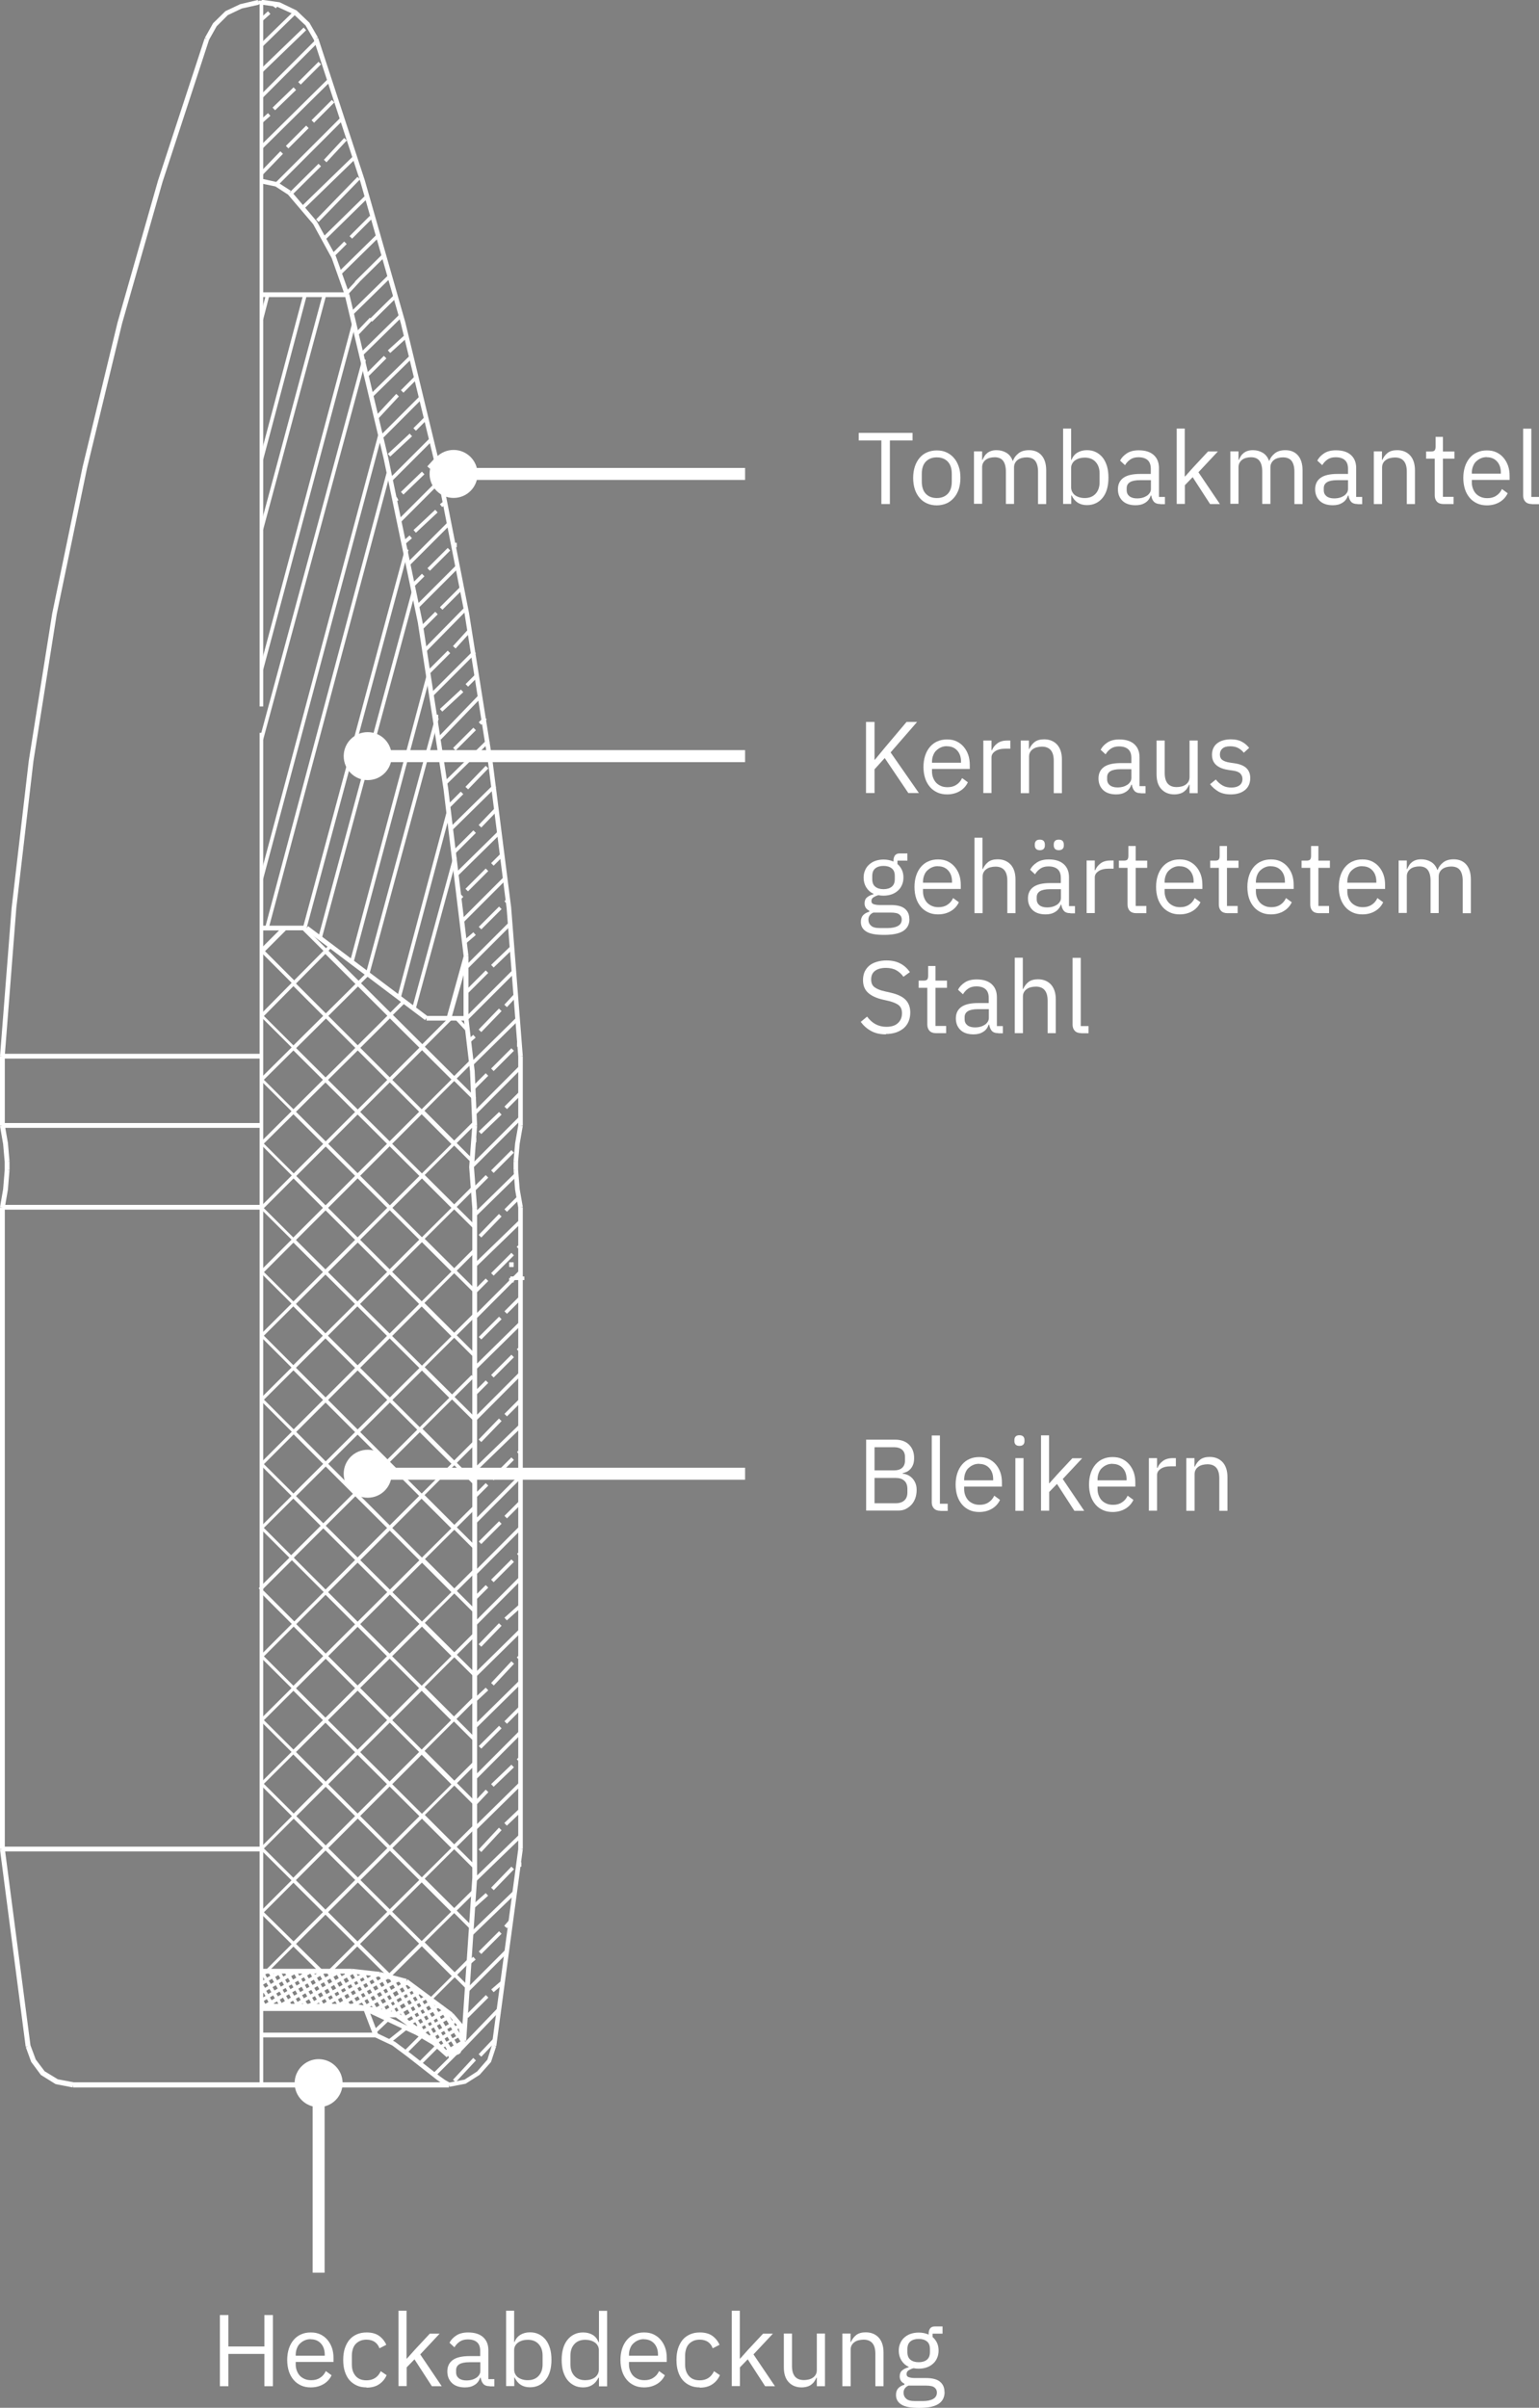 <?xml version="1.0" encoding="UTF-8"?>
<svg xmlns="http://www.w3.org/2000/svg" id="Ebene_2" data-name="Ebene 2" viewBox="0 0 128.29 200.68">
  <rect x="0" y="0" width="128.29" height="200.68" fill="#808080" stroke="none"/>
  <defs>
    <style>
      .cls-1 {
        fill: #fff;
      }

      .cls-1, .cls-2 {
        stroke-width: 0px;
      }

      .cls-2 {
        fill: #1d1d1b;
      }
    </style>
  </defs>
  <g id="Ebene_1-2" data-name="Ebene 1">
    <g>
      <path class="cls-1" d="M21.94,173.61h-.3V61.08h.3v112.52ZM21.94,58.88h-.3V.08h.3v58.8Z"></path>
      <rect class="cls-2" x="42.6" y="105.37" width=".07" height=".07"></rect>
      <rect class="cls-1" x="42.45" y="105.22" width=".36" height=".37"></rect>
      <rect class="cls-2" x="42.6" y="105.37" width=".07" height=".07"></rect>
      <rect class="cls-1" x="42.45" y="105.22" width=".36" height=".37"></rect>
      <rect class="cls-2" x="42.6" y="106.67" width=".07" height=".07"></rect>
      <rect class="cls-1" x="42.45" y="106.52" width=".36" height=".37"></rect>
      <rect class="cls-2" x="42.6" y="106.67" width=".07" height=".07"></rect>
      <rect class="cls-1" x="42.45" y="106.52" width=".36" height=".37"></rect>
      <path class="cls-1" d="M37.98,173.55l-.22-.21,1.69-1.82.22.21-1.69,1.82ZM36.29,173.04l-.21-.21,1.41-1.4-.08.03-.11-.28.79-.3.43-.86.27.13-.02.04,2.69-2.8.22.21-3.18,3.31-.06-.06-.11.22-.08.07-.08.03h0s-1.88,1.88-1.88,1.88ZM35.12,172.07l-.21-.21,1.36-1.36.21.21-1.36,1.36ZM40.12,171.42l-.22-.21,1.23-1.3.22.21-1.23,1.3ZM33.89,171.16l-.21-.21,1.43-1.43.21.21-1.43,1.43ZM32.52,170.26l-.19-.23,1.18-.94-.07-.1.26-.19.18.24-.03.03.07.09-1.39,1.12ZM31.3,169.48l-.21-.22,1.1-1.04.21.22-1.1,1.04ZM39.02,168.18l-.21-.21,1.69-1.69.21.21-1.69,1.69ZM30.68,167.88l-.13-.27.26-.13.13.27-.26.13ZM41.15,166.04l-.2-.23.91-.78.2.23-.91.78ZM39.02,166.04l-.21-.21,3.31-3.31.21.21-3.31,3.31ZM39.2,163.71l-.2-.23.45-.39.2.23-.45.39ZM40.12,162.86l-.21-.21,1.69-1.69.21.21-1.69,1.69ZM39.27,161.43l-.21-.22,3.76-3.63.21.21-3.76,3.63ZM42.26,160.71l-.23-.2.39-.45.23.2-.39.45ZM39.46,159.1l-.2-.22,1.23-1.1.2.22-1.23,1.1ZM41.16,157.54l-.22-.21,1.69-1.75.22.21-1.69,1.75ZM43.71,106.69h-1.17v-.3h1.17v.3ZM22.05.35h-.26V.05h.26v.3ZM21.79.35h-.26V.05h.26v.3Z"></path>
      <rect class="cls-2" x="43.25" y="155.36" width=".07" height=".07"></rect>
      <rect class="cls-1" x="43.1" y="155.21" width=".36" height=".37"></rect>
      <path class="cls-1" d="M39.66,156.83l-.21-.21,3.82-3.7.21.21-3.82,3.7ZM40.12,154.36l-.22-.21,1.69-1.82.22.21-1.69,1.82ZM39.66,152.55l-.21-.21,3.82-3.76.21.21-3.82,3.76ZM42.25,152.16l-.21-.22,1.23-1.17.21.22-1.23,1.17ZM39.67,150.47l-.22-.21,1.04-1.1.22.21-1.04,1.1ZM41.15,148.92l-.21-.22,1.69-1.62.21.22-1.69,1.62ZM39.66,148.33l-.21-.21,3.82-3.83.21.21-3.82,3.83ZM43.29,146.84l-.21-.21.19-.2.21.21-.19.2ZM40.12,145.74l-.21-.21,1.69-1.69.21.21-1.69,1.69ZM39.66,144.06l-.21-.21,3.82-3.76.21.21-3.82,3.76ZM42.26,143.67l-.21-.21,1.23-1.23.21.21-1.23,1.23ZM39.66,141.85l-.21-.22,1.04-.97.21.22-1.04.97ZM41.16,140.48l-.22-.21,1.69-1.81.22.21-1.69,1.81ZM39.66,139.78l-.21-.21,3.82-3.76.21.21-3.82,3.76ZM43.29,138.35l-.21-.21.19-.2.21.21-.19.2ZM40.12,137.25l-.22-.21,1.69-1.75.22.21-1.69,1.75ZM39.66,135.5l-.21-.21,3.82-3.83.21.21-3.82,3.83ZM42.25,135.05l-.2-.22,1.23-1.1.2.22-1.23,1.1ZM39.66,133.36l-.21-.21,1.04-1.04.21.21-1.04,1.04ZM41.15,131.87l-.21-.21,1.69-1.69.21.21-1.69,1.69ZM39.66,131.28l-.21-.21,3.82-3.83.21.21-3.82,3.83ZM43.27,129.74l-.17-.25.19-.13.17.25-.19.13ZM40.12,128.69l-.21-.21,1.69-1.69.21.21-1.69,1.69ZM39.66,127l-.21-.21,3.82-3.83.21.21-3.82,3.83ZM42.26,126.55l-.21-.21,1.23-1.23.21.21-1.23,1.23ZM39.66,124.86l-.21-.21,1.04-1.04.21.21-1.04,1.04ZM41.15,123.37l-.21-.21,1.69-1.69.21.21-1.69,1.69ZM39.66,122.66l-.21-.21,3.82-3.7.21.21-3.82,3.7ZM43.27,121.25l-.17-.25.19-.13.17.25-.19.13ZM40.12,120.19l-.22-.21,1.69-1.75.22.21-1.69,1.75ZM39.66,118.44l-.21-.21,3.82-3.83.21.21-3.82,3.83ZM42.26,118.05l-.21-.21,1.23-1.23.21.21-1.23,1.23ZM39.66,116.3l-.21-.21,1.04-1.04.21.21-1.04,1.04ZM41.15,114.81l-.21-.21,1.69-1.69.21.21-1.69,1.69ZM39.66,114.17l-.21-.21,3.82-3.76.21.21-3.82,3.76ZM43.29,112.67l-.21-.21.19-.19.21.21-.19.19ZM40.12,111.64l-.21-.21,1.69-1.69.21.21-1.69,1.69ZM39.66,109.95l-.21-.21,3.82-3.83.21.21-3.82,3.83ZM42.26,109.5l-.21-.21,1.23-1.23.21.21-1.23,1.23ZM39.66,107.81l-.21-.21,1.04-1.04.21.21-1.04,1.04ZM41.15,106.32l-.21-.21,1.69-1.69.21.21-1.69,1.69ZM39.66,105.61l-.21-.21,3.82-3.7.21.21-3.82,3.7ZM40.12,103.14l-.22-.21,1.69-1.75.22.21-1.69,1.75ZM39.66,101.39l-.21-.21,3.44-3.37.21.21-3.44,3.37ZM42.26,101l-.21-.21,1.04-1.04.21.21-1.04,1.04ZM39.47,99.38l-.21-.21,1.23-1.23.21.21-1.23,1.23ZM41.15,97.76l-.21-.21,1.69-1.69.21.21-1.69,1.69ZM39.4,97.37l-.21-.21,4.08-4.08.21.21-4.08,4.08Z"></path>
      <rect class="cls-2" x="39.49" y="94.99" width=".07" height=".07"></rect>
      <rect class="cls-1" x="39.34" y="94.84" width=".36" height=".37"></rect>
      <path class="cls-1" d="M40.12,94.52l-.21-.22,1.69-1.62.21.22-1.69,1.62ZM39.66,92.9l-.21-.21,3.82-3.83.21.21-3.82,3.83ZM42.26,92.44l-.21-.21,1.23-1.23.21.21-1.23,1.23ZM39.6,90.76l-.21-.21,1.1-1.1.21.21-1.1,1.1ZM41.15,89.27l-.21-.21,1.69-1.69.21.21-1.69,1.69Z"></path>
      <rect class="cls-2" x="43.25" y="87.02" width=".07" height=".07"></rect>
      <rect class="cls-1" x="43.1" y="86.87" width=".36" height=".37"></rect>
      <path class="cls-1" d="M39.4,88.81l-.21-.21,3.89-3.83.21.21-3.89,3.83ZM39.2,86.87l-.2-.23.45-.39.2.23-.45.39ZM40.12,86.02l-.22-.21,1.69-1.75.22.21-1.69,1.75ZM38.95,85.05l-.21-.21,4.02-4.02.21.21-4.02,4.02ZM42.26,83.94l-.22-.2.84-.91.22.2-.84.91ZM39.01,82.78l-.21-.21,1.69-1.69.21.21-1.69,1.69ZM38.95,80.77l-.21-.21,3.63-3.63.21.21-3.63,3.63ZM41.15,80.64l-.21-.22,1.62-1.56.21.22-1.62,1.56ZM38.75,78.71l-.2-.23.91-.78.2.23-.91.78ZM40.12,77.46l-.21-.21,1.69-1.69.21.21-1.69,1.69ZM38.63,76.88l-.21-.21,3.63-3.63.21.21-3.63,3.63ZM42.26,75.33l-.21-.21.13-.13.21.21-.13.13ZM38.43,74.94l-.21-.21.19-.19.21.21-.19.19ZM39.01,74.29l-.21-.21,1.69-1.69.21.21-1.69,1.69ZM38.17,72.99l-.21-.21,3.63-3.57.21.21-3.63,3.57ZM41.15,72.15l-.21-.21.84-.84.21.21-.84.84ZM37.98,71.11l-.21-.21,1.69-1.69.21.21-1.69,1.69ZM37.72,69.17l-.21-.21,3.63-3.57.21.21-3.63,3.57ZM40.12,68.97l-.22-.21,1.43-1.49.22.21-1.43,1.49ZM37.52,67.29l-.21-.21,1.1-1.1.21.21-1.1,1.1ZM39.02,65.79l-.22-.21,1.69-1.75.22.21-1.69,1.75ZM37.26,65.34l-.21-.21,3.57-3.5.21.21-3.57,3.5ZM37.01,63.52l-.22-.2.52-.58.22.2-.52.58ZM37.98,62.55l-.21-.21,1.69-1.69.21.21-1.69,1.69ZM36.75,61.64l-.22-.21,3.44-3.57.22.21-3.44,3.57ZM40.12,60.41l-.21-.21.45-.45.21.21-.45.45Z"></path>
      <rect class="cls-2" x="36.31" y="59.72" width=".07" height=".07"></rect>
      <rect class="cls-1" x="36.17" y="59.57" width=".36" height=".37"></rect>
      <path class="cls-1" d="M36.87,59.31l-.2-.22,1.75-1.62.2.22-1.75,1.62ZM36.1,58.01l-.21-.21,3.57-3.57.21.21-3.57,3.57ZM39.02,57.23l-.21-.21.91-.91.21.21-.91.91ZM35.84,56.13l-.21-.21,1.69-1.69.21.21-1.69,1.69ZM35.51,54.32l-.21-.21,3.44-3.5.21.21-3.44,3.5ZM37.98,54.05l-.22-.2,1.3-1.43.22.2-1.3,1.43ZM35.19,52.5l-.21-.21,1.3-1.3.21.21-1.3,1.3ZM36.88,50.82l-.21-.21,1.75-1.75.21.21-1.75,1.75ZM34.87,50.69l-.21-.21,3.44-3.44.21.21-3.44,3.44ZM34.54,48.87l-.21-.21.84-.84.21.21-.84.84ZM35.84,47.57l-.21-.21,1.69-1.69.21.21-1.69,1.69Z"></path>
      <rect class="cls-2" x="37.87" y="45.39" width=".07" height=".07"></rect>
      <rect class="cls-1" x="37.72" y="45.24" width=".36" height=".37"></rect>
      <path class="cls-1" d="M37.55,171.32l-.44-.75-.39.22-.1-.18-.1.06-.18-.31-.06.04-.16-.26.07-.04-.15-.25-.28.17-.15-.26.28-.16-.19-.33-.23.14.09.15-.26.15-.09-.16-.03.02-.15-.26h.03s-.12-.22-.12-.22l-.27.16-.15-.26.27-.16-.17-.29-.37.2.02.04-.26.15-.29-.52-.09.05-.15-.26.09-.06-.17-.31-.42.24-.04-.07-.03.02-.26-.44-.51.3-.04-.07-.03.02-.24-.42-.59.34-.15-.26.06-.04-.17-.28-.23.14.02.04-.26.15-.02-.04-.16.09-.15-.26.16-.09-.17-.3-.29.16.05.09-.26.15-.05-.09-.26.15-.15-.26.26-.15-.15-.25-.27.16.17.29-.26.15-.17-.29-.6.35-.15-.26.06-.04-.16-.27-.28.16.12.21-.26.15-.12-.21-.45.26-.06-.1-.08.05-.23-.4-.23.13.07.12-.26.15-.07-.12-.31.18-.11-.19-.23.13-.2-.35-.27.16.02.04-.26.15-.02-.04-.16.09-.15-.26.17-.1-.14-.25-.24.14.15.27-.26.15-.15-.27-.55.32-.15-.26h.02s-.16-.29-.16-.29l-.27.16.11.18-.26.15-.1-.18-.4.24-.08-.13-.13.07-.26-.52.13-.07-.08-.13.38-.22-.16-.27-.06.04-.15-.26.07-.04-.12-.21.26-.15.12.21.27-.16-.16-.27-.29.17-.15-.26.29-.17-.34-.59.26-.15.04.07.14-.08-.02-.02,2.18-2.18-2.57-2.54.11-.11-.11-.11,2.56-2.56-2.56-2.54.11-.11-.11-.11,2.59-2.59-2.59-2.58.11-.11-.11-.11,2.56-2.55-2.56-2.55.11-.11-.11-.11,2.56-2.55-2.56-2.55.11-.11-.11-.11,2.58-2.58-2.58-2.58.21-.21,2.58,2.58,2.45-2.45-2.65-2.65-2.56,2.55-.21-.21,2.56-2.55-2.38-2.38.11-.11-.11-.11,2.56-2.55-2.56-2.55.11-.11-.11-.11,2.58-2.58-2.58-2.58.11-.11-.11-.11,2.56-2.55-2.56-2.56.11-.11-.11-.11,2.56-2.55-2.56-2.55.11-.11-.11-.11,2.56-2.56-2.56-2.55.11-.11-.11-.11,2.58-2.58-2.58-2.58.11-.11-.11-.11,2.56-2.55-2.56-2.55.11-.11-.11-.11,2.57-2.55-2.57-2.56.11-.11-.11-.11,2.57-2.6-2.57-2.57.21-.21,2.57,2.57,2.44-2.46-1.85-1.84.16-.16,8.49-31.5.29.08-8.49,31.51-.12-.03,1.73,1.72.34-.34.21.21-.34.34,2.51,2.5.65-.65h-.03s5.77-21.28,5.77-21.28l.29.08-5.77,21.27h-.06s.08.07.08.07l-.73.72,2.45,2.44,1.11-1.11.21.21-1.11,1.1,2.45,2.44,2.33-2.33.21.21-2.33,2.33,2.45,2.44,1.36-1.36.21.21-1.36,1.36,1.62,1.61-.21.21-1.62-1.61-2.48,2.48,2.48,2.48,1.62-1.61.21.21-1.62,1.61,1.36,1.36-.21.21-1.36-1.36-2.46,2.45,2.46,2.45,1.42-1.42.21.21-1.42,1.42,1.62,1.61-.21.21-1.62-1.61-2.46,2.45,2.46,2.45,1.62-1.62.21.21-1.62,1.62,1.62,1.61-.21.21-1.62-1.61-2.48,2.48,2.48,2.48,1.62-1.61.21.21-1.62,1.61,1.62,1.62-.21.21-1.62-1.62-2.46,2.45,2.28,2.27,1.62-1.61.21.21-1.62,1.61,1.8,1.79-.21.21-1.8-1.79-2.46,2.45,2.64,2.63,1.62-1.62.21.21-1.61,1.61,1.61,1.61-.21.21-1.61-1.61-2.48,2.48,2.48,2.48,1.62-1.61.21.21-1.62,1.61,1.62,1.61-.21.21-1.62-1.62-2.45,2.44,2.45,2.45,1.62-1.61.21.21-1.62,1.61,1.62,1.62-.21.21-1.62-1.62-2.46,2.45,2.46,2.45,1.62-1.62.21.21-1.62,1.62,1.62,1.61-.21.21-1.62-1.61-2.48,2.48,2.45,2.45,1.64-1.64.21.21-1.64,1.64,1.64,1.64-.21.21-1.64-1.64-2.45,2.45,2.48,2.48,1.62-1.61.21.21-1.61,1.61,1.61,1.61-.21.21-1.62-1.62-2.46,2.45,2.45,2.45,1.62-1.61.21.21-1.62,1.61,1.62,1.61-.21.21-1.62-1.62-2.46,2.45,2.46,2.45,1.56-1.54.21.21-1.56,1.54,1.36,1.36-.21.21-1.36-1.36-2.46,2.44,2.5,2.49,1.13-1.13.21.21-1.13,1.13.93.93-.21.21-.93-.93-1.79,1.79.12.2-.16.1.17.29.36-.2.14.26-.35.19.15.26.27-.15-.14-.23.26-.16.14.23.04-.03.15.26-.04.02.12.2.28-.16.15.26-.28.16.2.32.38-.22.15.26-.38.22.12.2.36-.22.16.26-.36.22.18.29.23-.13.15.26-.22.12.27.45-.26.16-.28-.45-.31.17.45.77-.26.15-.46-.78-.25.14.44.75-.26.15ZM36.58,170.21l.14.24.23-.13-.15-.25-.22.14ZM37.06,169.91l.15.26.25-.14-.16-.27-.24.15ZM36.29,169.7l.14.25.22-.14-.14-.24-.22.13ZM37.56,169.6l.16.28.3-.17-.17-.28-.29.18ZM36.77,169.42l.14.23.24-.15-.13-.23-.25.14ZM35.94,169.11l.19.33.22-.13-.19-.33-.22.13ZM37.28,169.12l.13.22.29-.18-.13-.21-.29.17ZM36.42,168.83l.19.33.25-.14-.19-.33-.25.14ZM35.17,168.93l.12.21.24-.14-.12-.21-.23.13ZM36.94,168.54l.19.33.29-.17-.2-.32-.28.16ZM35.67,168.65l.12.21.22-.13-.12-.21-.22.13ZM34.85,168.38l.17.29.24-.13-.17-.29-.24.13ZM36.15,168.37l.12.21.25-.14-.12-.21-.25.15ZM33.95,168.25l.12.22.37-.2-.13-.23-.35.21ZM35.35,168.11l.16.28.22-.13-.16-.28-.22.12ZM36.66,168.07l.12.21.28-.16-.12-.2-.27.16ZM34.56,167.88l.14.24.24-.13-.14-.25-.23.14ZM35.84,167.84l.16.27.25-.15-.16-.27-.26.14ZM33.63,167.69l.17.3.35-.21-.17-.29-.35.2ZM35.05,167.59l.15.26.22-.12-.16-.26-.22.13ZM32.88,167.42l.15.26.19-.11-.15-.26-.2.12ZM34.24,167.35l.16.28.23-.14-.16-.27-.24.13ZM35.52,167.31l.16.27.26-.14-.17-.28-.25.15ZM32.05,167.26l.13.23.28-.17-.13-.22-.28.16ZM33.33,167.16l.15.27.34-.19-.16-.27-.33.2ZM34.74,167.07l.16.26.21-.13-.15-.26-.22.12ZM31.21,167.02l.17.28.26-.15-.17-.29-.26.15ZM32.59,166.94l.13.22.2-.12-.13-.22-.21.12ZM33.93,166.81l.16.28.24-.13-.17-.28-.23.14ZM25.48,166.8l.16.27.28-.16-.16-.28-.28.16ZM35.22,166.8l.15.25.26-.15-.14-.24-.26.15ZM30.39,166.75l.17.29.23-.14-.17-.29-.23.13ZM21.99,166.77l.12.25.27-.16-.14-.24-.25.15ZM31.73,166.71l.17.29.28-.16-.17-.29-.28.16ZM26.82,166.76l.14.24.27-.16-.14-.24-.28.16ZM23.32,166.66l.16.28.27-.16-.16-.28-.27.16ZM28.17,166.64l.16.27.27-.16-.16-.27-.27.16ZM33.06,166.67l.12.22.33-.19-.13-.22-.33.19ZM24.66,166.59l.14.26.27-.16-.15-.25-.26.15ZM34.42,166.52l.17.29.22-.12-.17-.29-.21.12ZM29.55,166.55l.15.25.29-.16-.15-.26-.28.16ZM26.02,166.5l.16.28.23-.13-.16-.28-.23.13ZM30.89,166.47l.17.29.26-.15-.17-.28-.27.15ZM35.67,166.37l.21.37.09-.05-.15-.15,1.84-1.84-2.5-2.49-2.55,2.53.08-.05.19.32.32-.18.09.16.18-.1.2.35.24-.14.15.26-.24.14.18.3.21-.12-.03-.05.26-.15.31.52.2-.12.15.26-.2.12.18.3.4-.22.07.13.13-.08ZM22.5,166.47l.14.24.27-.16-.14-.24-.27.16ZM32.27,166.4l.17.29.22-.12-.17-.3-.22.13ZM27.35,166.45l.13.23.27-.16-.13-.23-.28.16ZM23.85,166.35l.16.28.24-.14-.16-.28-.24.14ZM28.71,166.33l.15.27.28-.16-.15-.27-.28.16ZM33.65,166.33l.13.22.23-.14-.12-.21-.24.14ZM25.18,166.29l.15.26.28-.16-.15-.26-.27.16ZM26.5,166.21l.16.28.28-.16-.16-.28-.27.16ZM30.09,166.23l.15.26.23-.13-.16-.26-.23.13ZM31.42,166.17l.16.28.28-.16-.16-.27-.28.16ZM32.75,166.11l.17.3.32-.19-.17-.3-.31.18ZM23.03,166.15l.14.24.27-.16-.14-.24-.27.16ZM27.89,166.15l.13.23.27-.16-.13-.23-.28.16ZM24.36,166.05l.16.28.26-.15-.16-.28-.26.15ZM29.24,166.02l.15.27.28-.16-.15-.26-.28.16ZM34.15,166.05l.12.21.21-.12-.12-.21-.21.12ZM25.72,165.98l.15.26.23-.13-.15-.26-.23.13ZM30.58,165.95l.16.27.27-.15-.16-.27-.26.15ZM22.19,165.93l.16.27.27-.16-.16-.27-.27.16ZM27.04,165.91l.17.29.28-.16-.17-.29-.27.16ZM31.96,165.87l.16.27.23-.13-.15-.27-.24.13ZM23.56,165.84l.14.25.25-.15-.14-.25-.25.15ZM33.32,165.78l.18.3.24-.14-.18-.3-.24.14ZM28.43,165.85l.13.22.28-.16-.13-.22-.28.16ZM24.87,165.75l.16.28.27-.16-.16-.28-.27.16ZM29.79,165.71l.15.26.23-.13-.15-.26-.23.13ZM26.2,165.69l.15.26.27-.16-.15-.26-.27.16ZM31.1,165.64l.16.27.28-.16-.16-.28-.28.16ZM22.72,165.62l.16.28.27-.16-.16-.28-.27.16ZM27.57,165.6l.17.29.28-.16-.17-.29-.27.16ZM32.46,165.59l.15.26.31-.18-.15-.25-.31.17ZM24.07,165.54l.14.25.25-.15-.14-.25-.25.14ZM28.97,165.54l.13.22.28-.16-.13-.22-.28.16ZM25.41,165.44l.16.28.23-.13-.16-.28-.23.13ZM30.28,165.43l.15.26.26-.15-.15-.26-.26.15ZM26.73,165.38l.15.26.27-.16-.15-.27-.27.16ZM31.64,165.33l.17.28.24-.14-.16-.29-.25.15ZM28.11,165.29l.17.3.28-.16-.17-.3-.28.16ZM23.25,165.3l.16.28.26-.15-.16-.28-.26.15ZM33.02,165.27l.15.25.24-.14-.14-.25-.24.13ZM24.58,165.24l.14.25.27-.16-.14-.25-.27.16ZM29.51,165.23l.13.22.23-.13-.13-.21-.23.13ZM25.89,165.16l.16.28.27-.16-.16-.28-.27.16ZM30.8,165.13l.15.26.27-.16-.15-.25-.27.16ZM22.41,165.08l.16.28.27-.16-.16-.28-.27.16ZM27.27,165.07l.15.27.27-.16-.16-.27-.27.16ZM32.15,165.04l.16.29.3-.17-.17-.29-.29.17ZM28.64,164.98l.17.3.28-.16-.18-.3-.28.16ZM23.77,165l.16.28.24-.14-.16-.28-.24.14ZM25.11,164.93l.14.25.23-.13-.14-.25-.23.13ZM30,164.96l.13.21.26-.15-.12-.21-.27.15ZM26.42,164.84l.16.28.27-.16-.16-.28-.27.16ZM31.33,164.82l.15.25.26-.15-.14-.25-.26.15ZM22.94,164.77l.16.28.27-.16-.16-.28-.27.16ZM27.8,164.76l.16.27.28-.16-.16-.27-.28.16ZM24.27,164.71l.16.28.27-.16-.16-.28-.27.16ZM29.18,164.67l.18.3.23-.13-.18-.31-.23.13ZM25.6,164.65l.14.25.27-.16-.14-.25-.27.16ZM30.52,164.66l.12.21.27-.16-.12-.2.26-.15.12.2.33-.19.13.23.2-.11.16.28.22-.13-2.43-2.41-2.19,2.18h0s.05.08.05.08l.55-.32.15.26h-.02s.16.28.16.28l.28-.16-.1-.18.26-.15.1.18.4-.23.06.1.08-.05.27.47.27-.15-.02-.03.26-.15.02.04.16-.09.15.26-.16.09ZM22.11,164.56l.15.27.27-.16-.16-.28.26-.15.16.27.54-.33.15.26h-.02s.16.3.16.3l.23-.14-.12-.21.26-.15.12.21.45-.27.06.1.08-.05.25.44.23-.13-.09-.16.26-.15.09.15.35-.21.09.16.18-.1.2.35.27-.16-.02-.04.08-.04-2.13-2.1-2.17,2.17.02.04-.21.12ZM26.96,164.53l.16.28.27-.16-.15-.27.21-.12-.06-.06,2.19-2.18-2.45-2.44-2.45,2.44,2.21,2.18-.05.05.13-.08.15.26-.16.09ZM30.01,162.02l2.45,2.43,2.48-2.46-2.45-2.44-2.48,2.47ZM22,159.38l2.47,2.43,2.45-2.44-2.46-2.45-2.45,2.45ZM27.35,159.37l2.45,2.44,2.48-2.47-2.45-2.44-2.48,2.47ZM32.7,159.34l2.45,2.44,2.46-2.44-2.46-2.45-2.46,2.44ZM24.67,156.71l2.46,2.45,2.48-2.47-2.47-2.46-2.48,2.48ZM30.04,156.69l2.45,2.44,2.46-2.44-2.45-2.44-2.46,2.45ZM22,154.06l2.45,2.44,2.48-2.48-2.45-2.44-2.48,2.48ZM27.36,154.02l2.47,2.46,2.46-2.45-2.47-2.46-2.45,2.45ZM32.71,154.03l2.45,2.44,2.46-2.45-2.45-2.44-2.46,2.45ZM30.03,151.36l2.47,2.46,2.46-2.45-2.48-2.47-2.45,2.45ZM24.7,151.37l2.45,2.44,2.45-2.45-2.45-2.44-2.45,2.45ZM32.69,148.7l2.48,2.47,2.46-2.45-2.48-2.47-2.46,2.46ZM22,148.68l2.48,2.47,2.45-2.45-2.48-2.47-2.46,2.45ZM27.36,148.71l2.45,2.44,2.45-2.45-2.45-2.44-2.45,2.45ZM24.67,146.02l2.48,2.47,2.45-2.45-2.47-2.46-2.46,2.45ZM30.03,146.04l2.45,2.44,2.46-2.46-2.45-2.45-2.46,2.46ZM27.34,143.37l2.47,2.46,2.46-2.46-2.46-2.46-2.47,2.46ZM22,143.37l2.46,2.45,2.46-2.45-2.46-2.45-2.46,2.45ZM32.7,143.37l2.45,2.45,2.45-2.45-2.45-2.45-2.45,2.45ZM24.67,140.71l2.46,2.45,2.47-2.46-2.45-2.45-2.48,2.47ZM30.03,140.69l2.46,2.46,2.45-2.45-2.46-2.46-2.45,2.44ZM22,138.05l2.46,2.45,2.48-2.47-2.46-2.46-2.48,2.48ZM32.69,138.04l2.46,2.46,2.48-2.48-2.46-2.45-2.48,2.47ZM27.36,138.03l2.45,2.45,2.45-2.44-2.45-2.45-2.45,2.44ZM30.03,135.37l2.45,2.45,2.48-2.47-2.46-2.45-2.47,2.46ZM24.69,135.36l2.46,2.46,2.45-2.44-2.46-2.46-2.45,2.45ZM27.35,132.7l2.46,2.46,2.47-2.46-2.47-2.46-2.46,2.46ZM32.71,132.7l2.46,2.45,2.46-2.45-2.45-2.45-2.46,2.45ZM30.03,130.03l2.47,2.46,2.46-2.45-2.47-2.47-2.46,2.46ZM24.49,129.83l2.65,2.65,2.46-2.46-2.65-2.64-2.46,2.45ZM32.7,127.35l2.47,2.47,2.45-2.44-2.48-2.47-2.45,2.45ZM27.16,127.17l2.65,2.64,2.46-2.46-2.65-2.64-2.47,2.46ZM22,127.35l2.27,2.27,2.46-2.45-2.28-2.27-2.46,2.45ZM29.85,124.49l2.64,2.64,2.45-2.45-2.64-2.64-2.45,2.44ZM24.67,124.69l2.28,2.27,2.47-2.46-2.27-2.27-2.48,2.47ZM32.51,121.84l2.64,2.64,2.48-2.48-2.64-2.63-2.48,2.47ZM22,122.03l2.46,2.45,2.48-2.47-2.46-2.46-2.48,2.48ZM27.36,122.01l2.27,2.27,2.45-2.44-2.27-2.27-2.45,2.44ZM24.69,119.34l2.46,2.46,2.45-2.44-2.46-2.46-2.45,2.45ZM30.03,119.36l2.27,2.27,2.48-2.47-2.28-2.27-2.47,2.46ZM27.35,116.68l2.46,2.46,2.47-2.46-2.47-2.46-2.46,2.46ZM22,116.65l2.48,2.48,2.45-2.45-2.47-2.47-2.45,2.44ZM32.71,116.68l2.28,2.27,2.46-2.45-2.28-2.27-2.46,2.45ZM30.03,114.01l2.47,2.46,2.46-2.45-2.48-2.47-2.45,2.45ZM24.67,114l2.47,2.47,2.46-2.46-2.47-2.46-2.46,2.45ZM32.69,111.35l2.48,2.47,2.46-2.45-2.48-2.48-2.46,2.46ZM27.34,111.33l2.47,2.46,2.45-2.45-2.47-2.46-2.46,2.45ZM22,111.33l2.45,2.45,2.46-2.45-2.46-2.45-2.46,2.45ZM30.01,108.68l2.47,2.46,2.46-2.46-2.46-2.46-2.47,2.46ZM24.67,108.68l2.46,2.45,2.46-2.45-2.46-2.45-2.46,2.45ZM22,106.02l2.46,2.45,2.46-2.45-2.46-2.45-2.45,2.45ZM27.34,106.02l2.46,2.45,2.47-2.46-2.45-2.45-2.47,2.46ZM32.69,106l2.46,2.46,2.48-2.48-2.46-2.45-2.48,2.47ZM24.67,103.35l2.46,2.45,2.47-2.46-2.46-2.46-2.47,2.47ZM30.03,103.34l2.45,2.45,2.47-2.47-2.46-2.45-2.47,2.46ZM22,100.7l2.45,2.44,2.47-2.47-2.45-2.45-2.48,2.48ZM27.35,100.67l2.46,2.46,2.47-2.46-2.47-2.46-2.46,2.46ZM32.71,100.67l2.46,2.45,2.46-2.45-2.46-2.45-2.46,2.45ZM30.03,98l2.47,2.46,2.46-2.45-2.48-2.47-2.45,2.45ZM24.69,98.01l2.45,2.45,2.46-2.46-2.45-2.44-2.46,2.46ZM32.69,95.33l2.48,2.47,2.46-2.45-2.48-2.48-2.46,2.46ZM22,95.32l2.48,2.48,2.46-2.46-2.48-2.47-2.46,2.44ZM27.36,95.34l2.45,2.44,2.45-2.45-2.45-2.44-2.45,2.45ZM24.67,92.66l2.48,2.47,2.45-2.45-2.47-2.46-2.46,2.45ZM30.03,92.68l2.45,2.44,2.46-2.46-2.45-2.45-2.46,2.46ZM27.35,90.01l2.47,2.46,2.46-2.46-2.46-2.46-2.48,2.46ZM22,90l2.46,2.45,2.46-2.45-2.46-2.45-2.46,2.44ZM32.7,90l2.45,2.45,2.48-2.48-2.45-2.44-2.47,2.47ZM24.68,87.35l2.46,2.45,2.48-2.46-2.45-2.45-2.48,2.46ZM30.03,87.33l2.46,2.46,2.47-2.47-2.46-2.44-2.47,2.46ZM22,84.68l2.46,2.45,2.48-2.46-2.48-2.48-2.46,2.49ZM27.37,84.67l2.45,2.45,2.47-2.46-2.45-2.44-2.47,2.45ZM24.68,81.98l2.48,2.48,2.47-2.45-2.51-2.5-2.44,2.46ZM38.8,85.89l-.84-.91.22-.2.84.91-.22.2ZM34.64,84.14l-.29-.08,3.44-12.64.29.08-3.44,12.64ZM33.41,83.17l-.29-.08,4.15-15.56.29.08-4.15,15.56ZM29.46,80.25l-.29-.08,6.42-23.99.29.08-6.42,23.99ZM26.8,78.3l-.29-.08,7.85-29.05.29.08-7.85,29.05ZM22.39,77.4l-.29-.08,10.18-38.12.29.08-10.18,38.12ZM21.94,73.25l-.29-.08,9.92-37.09.28.08,3.13-3.13.21.21-3.24,3.24-.14-.14-9.87,36.9ZM21.94,61.64l-.29-.08,8.56-31.64.29.08-8.56,31.64ZM21.94,55.81l-.29-.08,7.72-28.85.29.08-7.72,28.85ZM34.15,47.12l-.21-.21,3.44-3.44.21.21-3.44,3.44ZM33.82,45.31l-.2-.23.52-.45.2.23-.52.45ZM34.67,44.4l-.2-.22,1.81-1.69.2.22-1.81,1.69ZM21.94,44.13l-.29-.08,5.25-19.52.29.08-5.25,19.52ZM33.44,43.49l-.21-.21,3.37-3.37.21.21-3.37,3.37ZM36.86,42.26l-.19-.23.39-.32.19.23-.39.32ZM33.08,41.76l-.13-.27.13-.06.13.27-.13.06ZM33.63,41.22l-.21-.22,1.75-1.69.21.22-1.75,1.69ZM32.72,40.05l-.21-.21,3.37-3.37.21.21-3.37,3.37ZM35.84,39.07l-.22-.2.65-.71.22.2-.65.71ZM21.94,38.3l-.29-.08,3.63-13.68.29.08-3.63,13.68ZM32.53,38.05l-.2-.22,1.82-1.69.2.22-1.82,1.69ZM34.67,35.9l-.21-.21.97-.97.21.21-.97.97ZM31.56,34.86l-.22-.21,1.69-1.82.22.21-1.69,1.82ZM31.1,33.05l-.21-.21,3.31-3.24.21.21-3.31,3.24ZM33.63,32.73l-.21-.21,1.23-1.23.21.21-1.23,1.23ZM30.72,31.36l-.21-.21,1.49-1.49.21.21-1.49,1.49ZM30.26,29.61l-.21-.21,3.24-3.18.21.21-3.24,3.18ZM32.53,29.42l-.2-.22,1.43-1.3.2.22-1.43,1.3ZM29.88,27.92l-.22-.21,1.17-1.23.05.05,2.03-2,.21.21-2.1,2.07-.05-.05-1.09,1.15ZM21.94,26.62l-.29-.07.52-2.01.29.07-.52,2.01ZM29.42,26.24l-.21-.21,3.24-3.18.21.21-3.24,3.18ZM29.03,24.55l-.22-.21.79-.85-.02-.02,2.34-2.32.21.21-2.15,2.12h.01s-.97,1.05-.97,1.05ZM28.44,22.87l-.21-.21,3.24-3.18.21.21-3.24,3.18ZM27.86,21.38l-.21-.21,1.04-1.04.21.21-1.04,1.04ZM27.15,19.95l-.21-.21,3.57-3.5.21.21-3.57,3.5ZM29.35,19.89l-.21-.21,1.69-1.69.21.21-1.69,1.69ZM26.56,18.5l-.21-.21,3.45-3.55.21.21-3.45,3.55ZM25.33,17.42l-.21-.21,4.41-4.28.21.21-4.41,4.28ZM24.43,16.17l-.21-.21,2.33-2.31.21.21-2.33,2.31ZM23.13,15.48l-.21-.21,5.51-5.51.21.21-5.51,5.51ZM21.9,14.57l-.22-.21,1.69-1.75.22.21-1.69,1.75ZM27.22,13.53l-.22-.21,1.69-1.82.22.2-1.69,1.82ZM21.9,12.37l-.21-.21,5.71-5.64.21.21-5.71,5.64ZM24.04,12.37l-.21-.21,1.69-1.69.21.21-1.69,1.69ZM21.89,10.23l-.2-.22.65-.58.2.22-.65.58ZM26.18,10.23l-.21-.21,1.69-1.69.21.21-1.69,1.69ZM22.93,9.19l-.21-.22,1.75-1.69.21.22-1.75,1.69ZM21.9,8.15l-.21-.21,4.6-4.6.21.21-4.6,4.6ZM25.07,7.05l-.21-.21,1.69-1.69.21.21-1.69,1.69ZM21.9,6.01l-.21-.22,3.62-3.49.21.22-3.62,3.49ZM21.9,3.87l-.21-.21,2.79-2.72.21.21-2.79,2.72ZM21.89,1.74l-.2-.22.65-.58.2.22-.65.58Z"></path>
      <path class="cls-1" d="M37.42,173.98H6.1v-.2l-.04.2-1.43-.28-1.22-.76-.81-1.09-.45-1.23.19-.07-.2.03L0,154.16l.2-.03h-.2v-53.49h.2l-.2-.03.26-1.49.13-1.59v-.7l-.13-1.48L0,93.86l.2-.03h-.2v-5.77h.2l-.2-.02.97-12.38,1.43-12.26,1.95-12.26,2.53-12.2,2.92-12.07,3.37-11.81,3.89-11.87.19.06-.17-.1.68-1.21,1.03-1.01,1.23-.58L21.49,0l.09.39-1.43.32-1.16.55-.93.93-.63,1.12-3.88,11.85-3.37,11.79-2.92,12.05-2.53,12.18-1.94,12.24-1.43,12.25-.95,12.16h21.37v.4H.4v5.37h21.39v.4H.44l.22,1.26.13,1.51-.2.02h.2v.71h-.2l.2.02-.13,1.62-.22,1.28h21.35v.4H.4v53.09h21.39v.4H.43l2.11,16.16.44,1.18.74.98,1.1.67,1.31.25h30.58l-.31-.22.12-.16-.12.16-2.4-1.88-1.3-.97-1.42-.67h-9.49v-.4h9.24l-.69-1.8h-8.55v-.6h7.85v.2s.04-.19.04-.19l3.44.71-.04.2.12-.16,3.05,2.2-.05.06h.01s.05-.05.05-.05l.58.52.35.35,1.2-.71.05-.11-.23-1.11-.73-.85-3.71-2.75-2.15-.57-2.31-.26h-7.51v-.4h7.52v.2l.02-.2,2.33.26-.02.2.05-.19,2.21.58-.05.19.12-.16,3.76,2.79-.12.16.15-.13.78.91.82-12.19v-55.81l-.26-3.43.26-3.46-.19-4.53-.5-4.22h-3.13v-.2l-.12.16-9.93-7.48h-1.67l-1.89,1.89-.28-.28,1.6-1.6h-1.46v-.4h3.76v.2l.12-.16,9.93,7.48h1.66l1.38-4.98-1.68-13.93-2.14-13.87-2.85-13.67-3.2-13.46h-6.97v-.4h6.85l-1.01-2.85-1.54-2.82-2.1-2.47-1.05-.68-1.2-.25.08-.39,1.3.29,1.1.71-.11.17.15-.13,2.14,2.53,1.58,2.89,1.12,3.14-.19.07.19-.05,3.24,13.62,2.86,13.69,2.14,13.89,1.69,13.95-.2.02h.2v5.18l.52,4.4.2,4.55h-.2s.2.02.2.02l-.26,3.44.26,3.41h-.2s.2.01.2.01v55.83h-.2.2s-.91,13.57-.91,13.57h-.2s.18.08.18.08l-.45.91-.11.1-.84.32-.07-.19-.13.15-1.17-1.04-1.39-.82-3.82-1.79.64,1.67,1.42.68,1.33.99-.12.16.12-.16,2.4,1.88.45.32.37.21,1.25-.24,1.05-.68.86-.99.37-1.18,2.2-16.37v-50.05l-.13-.14.13-.13v-3.14l-.26-1.48-.13-1.64.2-.02h-.2v-.71h.2l-.2-.02.13-1.49.26-1.49v-5.75l-.97-12.38-1.56-12.25-1.94-12.25-2.4-12.18-2.92-12.05-3.37-11.79-3.88-11.84-.69-1.19-.99-.93-1.38-.63-.1.13-.24-.17-.99-.14.05-.4,1.49.21,1.41.68,1.07,1.02.71,1.23-.17.1.19-.06,3.89,11.87,3.37,11.81,2.92,12.07,2.4,12.2,1.95,12.26,1.56,12.26.97,12.39-.2.02h.2v5.77h-.2l.2.03-.26,1.49-.13,1.47v.7l.13,1.61.26,1.47-.2.03h.2v53.49h-.2l.2.03-2.21,16.4-.2-.03.19.06-.43,1.3-.95,1.07-1.17.74-1.36.26-.04-.2v.2ZM38.06,170.82l-.04.02.04-.02ZM34.77,169.41v.02s0-.02,0-.02h0ZM32.48,168.14l1.5.71-.98-.71h-.53ZM37.68,84.68h.96v-3.41l-.96,3.41Z"></path>
      <g>
        <path class="cls-1" d="M74.18,36.71v5.3h-.71v-5.3h-1.89v-.63h4.49v.63h-1.89Z"></path>
        <path class="cls-1" d="M78.09,42.12c-.29,0-.56-.05-.81-.16s-.45-.26-.62-.46-.31-.44-.4-.72-.14-.6-.14-.95.05-.66.14-.94.23-.53.4-.73.38-.36.62-.46.51-.16.81-.16.56.05.8.16.45.26.62.46c.18.2.31.44.41.73.1.28.14.6.14.94s-.05.67-.14.95c-.1.28-.23.52-.41.72-.18.2-.38.36-.62.46s-.51.16-.8.16ZM78.09,41.51c.37,0,.67-.11.9-.34s.35-.57.35-1.04v-.63c0-.46-.12-.81-.35-1.04-.23-.23-.53-.34-.9-.34s-.67.11-.9.34c-.23.23-.35.57-.35,1.04v.63c0,.46.12.81.35,1.04s.53.34.9.34Z"></path>
        <path class="cls-1" d="M81.19,42.01v-4.39h.68v.71h.03c.05-.11.11-.22.17-.32.06-.1.14-.18.24-.26.09-.07.2-.13.33-.17.12-.04.27-.06.44-.06.29,0,.56.07.8.21s.42.36.54.68h.02c.08-.24.23-.44.45-.62.22-.18.51-.27.89-.27.45,0,.8.15,1.05.44.25.29.38.7.38,1.24v2.81h-.68v-2.7c0-.39-.08-.69-.23-.89-.15-.2-.4-.3-.73-.3-.14,0-.27.02-.39.05-.12.03-.23.08-.33.15-.1.07-.17.15-.23.26-.06.1-.09.23-.09.37v3.05h-.68v-2.7c0-.39-.08-.69-.23-.89-.15-.2-.39-.3-.71-.3-.14,0-.27.02-.39.05-.12.03-.24.08-.33.15-.1.07-.17.15-.23.26-.06.1-.09.23-.09.37v3.05h-.68Z"></path>
        <path class="cls-1" d="M88.61,35.72h.68v2.61h.03c.11-.28.28-.48.5-.61s.48-.2.79-.2c.27,0,.52.05.74.16s.41.26.57.46c.16.2.27.44.36.72.08.28.12.6.12.95s-.04.67-.12.95c-.08.28-.2.52-.36.72-.16.2-.34.35-.57.46s-.47.16-.74.16c-.6,0-1.02-.27-1.28-.81h-.03v.71h-.68v-6.29ZM90.42,41.51c.39,0,.69-.12.91-.36.22-.24.33-.56.33-.95v-.75c0-.39-.11-.71-.33-.95-.22-.24-.52-.36-.91-.36-.15,0-.3.02-.44.06s-.26.1-.36.17-.18.16-.24.27-.09.22-.09.34v1.64c0,.14.03.27.09.38.06.11.14.21.24.28s.22.13.36.17.28.06.44.06Z"></path>
        <path class="cls-1" d="M96.73,42.01c-.26,0-.44-.07-.55-.2s-.18-.31-.21-.51h-.04c-.1.27-.25.48-.48.61-.22.14-.48.2-.79.2-.46,0-.83-.12-1.08-.36s-.39-.56-.39-.97.15-.73.45-.95c.3-.22.77-.33,1.42-.33h.87v-.43c0-.31-.08-.55-.25-.71-.17-.16-.43-.25-.78-.25-.27,0-.49.06-.67.18s-.33.28-.45.48l-.41-.38c.12-.24.31-.44.57-.61s.59-.25.99-.25c.53,0,.95.13,1.24.39.29.26.44.62.44,1.09v2.41h.5v.6h-.38ZM94.78,41.54c.17,0,.33-.02.47-.06.14-.04.26-.1.37-.17.1-.07.18-.16.24-.26.06-.1.08-.2.08-.31v-.72h-.9c-.39,0-.68.06-.85.17-.18.11-.27.28-.27.49v.18c0,.22.08.38.23.5s.37.18.63.18Z"></path>
        <path class="cls-1" d="M98.08,35.72h.68v3.99h.03l.67-.75,1.24-1.33h.82l-1.62,1.73,1.79,2.65h-.82l-1.45-2.24-.65.67v1.56h-.68v-6.29Z"></path>
        <path class="cls-1" d="M102.56,42.01v-4.39h.68v.71h.03c.05-.11.11-.22.17-.32.06-.1.14-.18.24-.26.09-.07.2-.13.33-.17.12-.04.27-.06.44-.06.29,0,.56.07.8.21s.42.36.54.68h.02c.08-.24.23-.44.45-.62.22-.18.51-.27.89-.27.45,0,.8.15,1.05.44.25.29.38.7.38,1.24v2.81h-.68v-2.7c0-.39-.08-.69-.23-.89-.15-.2-.4-.3-.73-.3-.14,0-.27.02-.39.05-.12.03-.23.08-.33.15-.1.07-.17.15-.23.26-.06.1-.09.23-.09.37v3.05h-.68v-2.7c0-.39-.08-.69-.23-.89-.15-.2-.39-.3-.71-.3-.14,0-.27.02-.39.05-.12.03-.24.08-.33.15-.1.07-.17.15-.23.26-.06.1-.09.23-.09.37v3.05h-.68Z"></path>
        <path class="cls-1" d="M113.17,42.01c-.26,0-.44-.07-.55-.2s-.18-.31-.21-.51h-.04c-.1.27-.25.48-.48.61-.22.14-.48.2-.79.2-.46,0-.83-.12-1.08-.36s-.39-.56-.39-.97.15-.73.45-.95c.3-.22.77-.33,1.42-.33h.87v-.43c0-.31-.08-.55-.25-.71-.17-.16-.43-.25-.78-.25-.27,0-.49.06-.67.18s-.33.28-.45.48l-.41-.38c.12-.24.31-.44.57-.61s.59-.25.99-.25c.53,0,.95.13,1.24.39.29.26.44.62.44,1.09v2.41h.5v.6h-.38ZM111.21,41.54c.17,0,.33-.02.47-.06.14-.04.26-.1.37-.17.1-.07.18-.16.24-.26.06-.1.08-.2.08-.31v-.72h-.9c-.39,0-.68.06-.85.17-.18.11-.27.28-.27.49v.18c0,.22.08.38.23.5s.37.18.63.18Z"></path>
        <path class="cls-1" d="M114.52,42.01v-4.39h.68v.71h.03c.11-.25.26-.44.45-.59.2-.15.46-.22.79-.22.45,0,.81.15,1.08.44.26.29.4.7.4,1.24v2.81h-.68v-2.7c0-.79-.33-1.18-.99-1.18-.14,0-.27.02-.4.05s-.24.08-.34.15c-.1.07-.18.15-.24.26-.06.1-.09.23-.09.37v3.05h-.68Z"></path>
        <path class="cls-1" d="M120.32,42.01c-.24,0-.42-.07-.54-.2-.12-.13-.18-.31-.18-.52v-3.06h-.72v-.6h.41c.15,0,.25-.03.3-.09.05-.06.08-.16.08-.31v-.82h.61v1.22h.96v.6h-.96v3.18h.89v.6h-.85Z"></path>
        <path class="cls-1" d="M123.95,42.12c-.3,0-.57-.05-.81-.16-.24-.11-.45-.26-.62-.46-.17-.2-.31-.44-.4-.72-.09-.28-.14-.6-.14-.95s.05-.66.14-.94c.09-.28.23-.53.4-.73.17-.2.38-.36.62-.46.24-.11.51-.16.81-.16s.56.05.79.16.43.26.59.45c.16.19.29.41.38.67s.13.54.13.86v.32h-3.15v.2c0,.19.03.36.09.52s.14.3.25.42c.11.12.25.21.41.28s.34.1.55.1c.28,0,.52-.06.73-.2.21-.13.37-.32.48-.56l.48.35c-.14.3-.36.55-.66.73s-.66.28-1.07.28ZM123.95,38.1c-.19,0-.36.03-.51.1-.15.06-.28.16-.4.27s-.2.26-.26.42c-.06.16-.09.34-.09.53v.06h2.42v-.09c0-.39-.11-.7-.32-.93-.21-.23-.49-.35-.85-.35Z"></path>
        <path class="cls-1" d="M127.69,42.01c-.24,0-.42-.07-.54-.2-.12-.13-.18-.3-.18-.5v-5.58h.68v5.69h.65v.6h-.6Z"></path>
      </g>
      <g>
        <path class="cls-1" d="M22.04,196.19h-3v2.69h-.71v-5.93h.71v2.62h3v-2.62h.71v5.93h-.71v-2.69Z"></path>
        <path class="cls-1" d="M25.91,198.98c-.3,0-.57-.05-.81-.16-.24-.11-.45-.26-.62-.46-.17-.2-.31-.44-.4-.72-.09-.28-.14-.6-.14-.95s.05-.66.14-.94c.09-.28.23-.53.4-.73.17-.2.38-.36.62-.46.24-.11.51-.16.81-.16s.56.05.79.16.43.26.59.45c.16.19.29.41.38.67s.13.54.13.86v.32h-3.15v.2c0,.19.03.36.09.52s.14.3.25.42c.11.12.25.21.41.28s.34.1.55.1c.28,0,.52-.06.73-.2.21-.13.37-.32.48-.56l.48.35c-.14.3-.36.55-.66.73s-.66.28-1.07.28ZM25.91,194.96c-.19,0-.36.03-.51.1-.15.06-.28.16-.4.27s-.2.26-.26.42c-.06.16-.09.34-.09.53v.06h2.42v-.09c0-.39-.11-.7-.32-.93-.21-.23-.49-.35-.85-.35Z"></path>
        <path class="cls-1" d="M30.56,198.98c-.31,0-.58-.05-.82-.16s-.45-.26-.62-.46c-.17-.2-.29-.44-.38-.72s-.13-.6-.13-.95.04-.67.13-.95c.09-.28.22-.52.38-.72.17-.2.37-.35.62-.46s.52-.16.82-.16c.44,0,.79.1,1.05.29s.46.44.59.74l-.57.29c-.08-.23-.21-.4-.39-.53-.18-.12-.41-.19-.68-.19-.2,0-.38.03-.54.1-.15.07-.28.16-.38.27s-.18.25-.23.42c-.05.16-.08.34-.08.53v.75c0,.39.1.7.31.95.21.25.51.37.91.37.55,0,.95-.25,1.19-.76l.49.33c-.14.32-.35.57-.63.76-.28.19-.63.28-1.05.28Z"></path>
        <path class="cls-1" d="M33.21,192.59h.68v3.99h.03l.67-.75,1.24-1.33h.82l-1.62,1.73,1.79,2.65h-.82l-1.45-2.24-.65.67v1.56h-.68v-6.29Z"></path>
        <path class="cls-1" d="M40.83,198.88c-.26,0-.44-.07-.55-.2s-.18-.31-.21-.51h-.04c-.1.27-.25.48-.48.61-.22.14-.48.2-.79.2-.46,0-.83-.12-1.08-.36s-.39-.56-.39-.97.15-.73.45-.95c.3-.22.77-.33,1.42-.33h.87v-.43c0-.31-.08-.55-.25-.71-.17-.16-.43-.25-.78-.25-.27,0-.49.06-.67.18s-.33.28-.45.48l-.41-.38c.12-.24.31-.44.57-.61s.59-.25.99-.25c.53,0,.95.13,1.24.39.29.26.44.62.44,1.09v2.41h.5v.6h-.38ZM38.88,198.4c.17,0,.33-.02.47-.06.14-.04.26-.1.37-.17.1-.07.18-.16.24-.26.06-.1.08-.2.08-.31v-.72h-.9c-.39,0-.68.06-.85.17-.18.11-.27.28-.27.49v.18c0,.22.08.38.23.5s.37.18.63.18Z"></path>
        <path class="cls-1" d="M42.18,192.59h.68v2.61h.03c.11-.28.28-.48.5-.61s.48-.2.79-.2c.27,0,.52.05.74.16s.41.26.57.46c.16.2.27.44.36.72.08.28.12.6.12.95s-.04.67-.12.95c-.08.28-.2.52-.36.72-.16.2-.34.35-.57.46s-.47.16-.74.16c-.6,0-1.02-.27-1.28-.81h-.03v.71h-.68v-6.29ZM43.99,198.38c.39,0,.69-.12.91-.36.22-.24.33-.56.33-.95v-.75c0-.39-.11-.71-.33-.95-.22-.24-.52-.36-.91-.36-.15,0-.3.02-.44.06s-.26.1-.36.17-.18.16-.24.27-.09.22-.09.34v1.64c0,.14.03.27.09.38.06.11.14.21.24.28s.22.13.36.17.28.06.44.06Z"></path>
        <path class="cls-1" d="M49.92,198.17h-.03c-.27.54-.69.81-1.28.81-.27,0-.52-.05-.74-.16-.22-.11-.41-.26-.57-.46s-.27-.44-.36-.72c-.08-.28-.12-.6-.12-.95s.04-.67.12-.95c.08-.28.2-.52.36-.72s.34-.35.57-.46c.22-.11.47-.16.74-.16.31,0,.57.07.79.2s.38.33.5.61h.03v-2.61h.68v6.29h-.68v-.71ZM48.79,198.38c.15,0,.3-.02.44-.06.14-.04.26-.1.36-.17.1-.08.18-.17.24-.28.06-.11.09-.24.09-.38v-1.64c0-.12-.03-.23-.09-.34-.06-.11-.14-.2-.24-.27-.1-.07-.22-.13-.36-.17-.14-.04-.29-.06-.44-.06-.39,0-.69.12-.91.36-.22.24-.33.56-.33.95v.75c0,.39.11.71.33.95.22.24.52.36.91.36Z"></path>
        <path class="cls-1" d="M53.69,198.98c-.3,0-.57-.05-.81-.16-.24-.11-.45-.26-.62-.46-.17-.2-.31-.44-.4-.72-.09-.28-.14-.6-.14-.95s.05-.66.14-.94c.09-.28.23-.53.4-.73.17-.2.38-.36.62-.46.24-.11.51-.16.81-.16s.56.05.79.16.43.26.59.45c.16.19.29.41.38.67s.13.54.13.86v.32h-3.15v.2c0,.19.03.36.09.52s.14.3.25.42c.11.12.25.21.41.28s.34.1.55.1c.28,0,.52-.06.73-.2.21-.13.37-.32.48-.56l.48.35c-.14.3-.36.55-.66.73s-.66.28-1.07.28ZM53.69,194.96c-.19,0-.36.03-.51.1-.15.06-.28.16-.4.27s-.2.26-.26.42c-.06.16-.09.34-.09.53v.06h2.42v-.09c0-.39-.11-.7-.32-.93-.21-.23-.49-.35-.85-.35Z"></path>
        <path class="cls-1" d="M58.34,198.98c-.31,0-.58-.05-.82-.16s-.45-.26-.62-.46c-.17-.2-.29-.44-.38-.72s-.13-.6-.13-.95.04-.67.13-.95c.09-.28.22-.52.38-.72.17-.2.37-.35.62-.46s.52-.16.82-.16c.44,0,.79.1,1.05.29s.46.44.59.74l-.57.29c-.08-.23-.21-.4-.39-.53-.18-.12-.41-.19-.68-.19-.2,0-.38.03-.54.1-.15.07-.28.16-.38.27s-.18.25-.23.42c-.05.16-.08.34-.08.53v.75c0,.39.1.7.31.95.21.25.51.37.91.37.55,0,.95-.25,1.19-.76l.49.33c-.14.32-.35.57-.63.76-.28.19-.63.28-1.05.28Z"></path>
        <path class="cls-1" d="M60.99,192.59h.68v3.99h.03l.67-.75,1.24-1.33h.82l-1.62,1.73,1.79,2.65h-.82l-1.45-2.24-.65.67v1.56h-.68v-6.29Z"></path>
        <path class="cls-1" d="M68.09,198.17h-.03c-.05.1-.1.2-.17.3-.06.1-.15.19-.24.26-.1.08-.21.14-.35.18-.14.04-.29.07-.48.07-.45,0-.81-.15-1.08-.44-.27-.29-.4-.7-.4-1.24v-2.81h.68v2.7c0,.79.33,1.18,1,1.18.14,0,.27-.02.4-.05s.24-.08.34-.15.18-.15.24-.26c.06-.1.09-.23.09-.38v-3.04h.68v4.39h-.68v-.71Z"></path>
        <path class="cls-1" d="M70.22,198.88v-4.39h.68v.71h.03c.11-.25.26-.44.45-.59.2-.15.46-.22.79-.22.45,0,.81.15,1.08.44.26.29.4.7.4,1.24v2.81h-.68v-2.7c0-.79-.33-1.18-.99-1.18-.14,0-.27.02-.4.05s-.24.08-.34.15c-.1.07-.18.15-.24.26-.06.1-.09.23-.09.37v3.05h-.68Z"></path>
        <path class="cls-1" d="M78.74,199.37c0,.45-.18.78-.53,1s-.89.32-1.59.32-1.18-.09-1.48-.28c-.3-.19-.45-.45-.45-.8,0-.24.06-.42.19-.56.12-.13.29-.23.51-.29v-.09c-.26-.12-.39-.33-.39-.61,0-.22.07-.39.21-.5.14-.12.32-.2.54-.26v-.03c-.26-.12-.46-.3-.61-.54-.14-.23-.22-.5-.22-.81,0-.22.04-.43.12-.61.08-.19.19-.35.34-.48.14-.13.32-.24.52-.31.2-.07.43-.11.68-.11.31,0,.59.06.83.17v-.08c0-.17.04-.31.12-.43.08-.11.21-.17.39-.17h.65v.6h-.83v.28c.16.14.28.3.37.49s.13.4.13.64c0,.22-.04.43-.12.61-.08.19-.19.35-.34.48-.14.13-.32.24-.52.31-.2.07-.43.11-.68.11-.14,0-.28-.01-.43-.04-.15.04-.28.1-.4.17-.12.08-.18.18-.18.32s.06.22.19.26c.12.04.29.07.48.07h.93c.54,0,.94.1,1.19.31s.37.49.37.85ZM78.1,199.41c0-.18-.07-.32-.2-.42-.13-.11-.37-.16-.71-.16h-1.46c-.27.12-.41.32-.41.6,0,.19.07.36.22.49.14.14.39.2.74.2h.63c.38,0,.67-.06.88-.18.21-.12.31-.3.31-.54ZM76.58,196.88c.29,0,.52-.07.69-.21.17-.14.25-.35.25-.64v-.24c0-.29-.08-.51-.25-.64-.17-.14-.4-.21-.69-.21s-.52.07-.69.21c-.17.14-.25.35-.25.64v.24c0,.29.08.51.25.64.17.14.4.21.69.21Z"></path>
      </g>
      <g>
        <path class="cls-1" d="M73.74,63.19l-.84.93v1.98h-.71v-5.93h.71v3.15h.03l.85-1.03,1.79-2.12h.88l-2.21,2.54,2.36,3.39h-.88l-1.97-2.92Z"></path>
        <path class="cls-1" d="M78.95,66.21c-.3,0-.57-.05-.81-.16-.24-.11-.45-.26-.62-.46-.17-.2-.31-.44-.4-.72-.09-.28-.14-.6-.14-.95s.05-.66.14-.94c.09-.28.23-.53.4-.73.17-.2.38-.36.62-.46.24-.11.51-.16.81-.16s.56.05.79.16.43.26.59.45c.16.19.29.41.38.67s.13.54.13.86v.32h-3.15v.2c0,.19.03.36.09.52s.14.3.25.42c.11.12.25.21.41.28s.34.1.55.1c.28,0,.52-.06.73-.2.21-.13.37-.32.48-.56l.48.35c-.14.3-.36.55-.66.73s-.66.28-1.07.28ZM78.95,62.19c-.19,0-.36.03-.51.1-.15.06-.28.16-.4.27s-.2.26-.26.42c-.06.16-.09.34-.09.53v.06h2.42v-.09c0-.39-.11-.7-.32-.93-.21-.23-.49-.35-.85-.35Z"></path>
        <path class="cls-1" d="M81.97,66.11v-4.39h.68v.81h.04c.08-.21.22-.4.43-.56.2-.16.48-.25.84-.25h.26v.68h-.4c-.37,0-.66.07-.86.21-.21.14-.31.31-.31.52v2.97h-.68Z"></path>
        <path class="cls-1" d="M85.09,66.11v-4.39h.68v.71h.03c.11-.25.26-.44.45-.59.2-.15.46-.22.79-.22.45,0,.81.15,1.08.44.26.29.4.7.4,1.24v2.81h-.68v-2.7c0-.79-.33-1.18-.99-1.18-.14,0-.27.02-.4.05s-.24.08-.34.15c-.1.07-.18.15-.24.26-.06.1-.09.23-.09.37v3.05h-.68Z"></path>
        <path class="cls-1" d="M95.11,66.11c-.26,0-.44-.07-.55-.2s-.18-.31-.21-.51h-.04c-.1.27-.25.48-.48.61-.22.14-.48.2-.79.2-.46,0-.83-.12-1.08-.36s-.39-.56-.39-.97.15-.73.45-.95c.3-.22.77-.33,1.42-.33h.87v-.43c0-.31-.08-.55-.25-.71-.17-.16-.43-.25-.78-.25-.27,0-.49.06-.67.18s-.33.28-.45.48l-.41-.38c.12-.24.31-.44.57-.61s.59-.25.99-.25c.53,0,.95.13,1.24.39.29.26.44.62.44,1.09v2.41h.5v.6h-.38ZM93.15,65.63c.17,0,.33-.02.47-.06.14-.04.26-.1.37-.17.1-.07.18-.16.24-.26.06-.1.08-.2.08-.31v-.72h-.9c-.39,0-.68.06-.85.17-.18.11-.27.28-.27.49v.18c0,.22.08.38.23.5s.37.18.63.18Z"></path>
        <path class="cls-1" d="M99.16,65.4h-.03c-.05.1-.1.2-.17.3-.06.1-.15.19-.24.26-.1.08-.21.14-.35.18-.14.04-.29.07-.48.07-.45,0-.81-.15-1.08-.44-.27-.29-.4-.7-.4-1.24v-2.81h.68v2.7c0,.79.33,1.18,1,1.18.14,0,.27-.02.4-.05s.24-.08.34-.15.18-.15.24-.26c.06-.1.09-.23.09-.38v-3.04h.68v4.39h-.68v-.71Z"></path>
        <path class="cls-1" d="M102.6,66.21c-.41,0-.75-.08-1.02-.23-.27-.16-.51-.36-.71-.62l.48-.39c.17.22.36.38.57.5s.45.17.73.17.51-.06.68-.19c.16-.12.24-.3.24-.53,0-.17-.06-.32-.17-.44s-.31-.21-.6-.25l-.35-.05c-.2-.03-.39-.07-.56-.13s-.32-.14-.45-.24c-.13-.1-.23-.22-.3-.37s-.11-.32-.11-.53c0-.21.04-.4.12-.57.08-.16.19-.3.33-.4s.3-.19.5-.24c.19-.05.4-.08.62-.08.36,0,.66.06.9.19.24.12.45.3.63.52l-.45.41c-.1-.14-.24-.26-.42-.37s-.42-.17-.71-.17-.5.06-.64.18c-.14.12-.22.29-.22.5s.07.37.22.47c.14.1.35.17.62.21l.34.05c.49.07.83.21,1.04.42s.31.48.31.81c0,.42-.14.76-.43,1-.29.24-.69.37-1.19.37Z"></path>
      </g>
      <g>
        <path class="cls-1" d="M75.81,76.6c0,.45-.18.78-.53,1s-.89.32-1.59.32-1.18-.09-1.48-.28c-.3-.19-.45-.45-.45-.8,0-.24.06-.42.19-.56.12-.13.29-.23.51-.29v-.09c-.26-.12-.39-.33-.39-.61,0-.22.07-.39.21-.5.14-.12.32-.2.54-.26v-.03c-.26-.12-.46-.3-.61-.54-.14-.23-.22-.5-.22-.81,0-.22.04-.43.12-.61.08-.19.19-.35.34-.48.14-.13.32-.24.52-.31.2-.07.43-.11.68-.11.31,0,.59.06.83.17v-.08c0-.17.04-.31.12-.43.08-.11.21-.17.39-.17h.65v.6h-.83v.28c.16.14.28.3.37.49s.13.4.13.64c0,.22-.04.43-.12.61-.08.19-.19.35-.34.48-.14.13-.32.24-.52.31-.2.07-.43.11-.68.11-.14,0-.28-.01-.43-.04-.15.04-.28.1-.4.17-.12.08-.18.18-.18.32s.06.22.19.26c.12.04.29.07.48.07h.93c.54,0,.94.1,1.19.31s.37.49.37.85ZM75.17,76.64c0-.18-.07-.32-.2-.42-.13-.11-.37-.16-.71-.16h-1.46c-.27.12-.41.32-.41.6,0,.19.07.36.22.49.14.14.39.2.74.2h.63c.38,0,.67-.06.88-.18.21-.12.31-.3.31-.54ZM73.65,74.11c.29,0,.52-.07.69-.21.17-.14.25-.35.25-.64v-.24c0-.29-.08-.51-.25-.64-.17-.14-.4-.21-.69-.21s-.52.07-.69.21c-.17.14-.25.35-.25.64v.24c0,.29.08.51.25.64.17.14.4.21.69.21Z"></path>
        <path class="cls-1" d="M78.2,76.21c-.3,0-.57-.05-.81-.16-.24-.11-.45-.26-.62-.46-.17-.2-.31-.44-.4-.72-.09-.28-.14-.6-.14-.95s.05-.66.14-.94c.09-.28.23-.53.4-.73.17-.2.38-.36.62-.46.24-.11.51-.16.81-.16s.56.05.79.16.43.26.59.45c.16.19.29.41.38.67s.13.54.13.86v.32h-3.15v.2c0,.19.03.36.09.52s.14.3.25.42c.11.12.25.21.41.28s.34.1.55.1c.28,0,.52-.06.73-.2.21-.13.37-.32.48-.56l.48.35c-.14.3-.36.55-.66.73s-.66.28-1.07.28ZM78.2,72.19c-.19,0-.36.03-.51.1-.15.06-.28.16-.4.27s-.2.26-.26.42c-.06.16-.09.34-.09.53v.06h2.42v-.09c0-.39-.11-.7-.32-.93-.21-.23-.49-.35-.85-.35Z"></path>
        <path class="cls-1" d="M81.22,69.82h.68v2.61h.03c.11-.25.26-.44.45-.59.2-.15.46-.22.79-.22.45,0,.81.15,1.08.44.26.29.4.7.4,1.24v2.81h-.68v-2.7c0-.79-.33-1.18-.99-1.18-.14,0-.27.02-.4.05s-.24.08-.34.15c-.1.07-.18.15-.24.26-.06.1-.09.23-.09.37v3.05h-.68v-6.29Z"></path>
        <path class="cls-1" d="M89.23,76.11c-.26,0-.44-.07-.55-.2s-.18-.31-.21-.51h-.04c-.1.27-.25.48-.48.61-.22.14-.48.2-.79.2-.46,0-.83-.12-1.08-.36s-.39-.56-.39-.97.15-.73.45-.95c.3-.22.77-.33,1.42-.33h.87v-.43c0-.31-.08-.55-.25-.71-.17-.16-.43-.25-.78-.25-.27,0-.49.06-.67.18s-.33.28-.45.48l-.41-.38c.12-.24.31-.44.57-.61s.59-.25.99-.25c.53,0,.95.13,1.24.39.29.26.44.62.44,1.09v2.41h.5v.6h-.38ZM86.68,70.86c-.15,0-.25-.04-.32-.11-.06-.07-.1-.17-.1-.28v-.09c0-.12.03-.21.1-.29.07-.07.17-.11.32-.11s.25.04.32.11c.06.07.1.17.1.29v.09c0,.12-.03.21-.1.28-.06.07-.17.11-.32.11ZM87.28,75.63c.17,0,.33-.02.47-.06.14-.04.26-.1.37-.17.1-.07.18-.16.24-.26.06-.1.08-.2.08-.31v-.72h-.9c-.39,0-.68.06-.85.17-.18.11-.27.28-.27.49v.18c0,.22.08.38.23.5s.37.18.63.18ZM88.26,70.86c-.15,0-.25-.04-.32-.11-.06-.07-.1-.17-.1-.28v-.09c0-.12.03-.21.1-.29.07-.07.17-.11.32-.11s.25.04.32.11c.06.07.1.17.1.29v.09c0,.12-.03.21-.1.28-.07.07-.17.11-.32.11Z"></path>
        <path class="cls-1" d="M90.58,76.11v-4.39h.68v.81h.04c.08-.21.22-.4.43-.56.2-.16.48-.25.84-.25h.26v.68h-.4c-.37,0-.66.07-.86.21-.21.14-.31.31-.31.52v2.97h-.68Z"></path>
        <path class="cls-1" d="M94.71,76.11c-.24,0-.42-.07-.54-.2-.12-.13-.18-.31-.18-.52v-3.06h-.72v-.6h.41c.15,0,.25-.03.3-.09.05-.06.08-.16.08-.31v-.82h.61v1.22h.96v.6h-.96v3.18h.89v.6h-.85Z"></path>
        <path class="cls-1" d="M98.34,76.21c-.3,0-.57-.05-.81-.16-.24-.11-.45-.26-.62-.46-.17-.2-.31-.44-.4-.72-.09-.28-.14-.6-.14-.95s.05-.66.14-.94c.09-.28.23-.53.4-.73.17-.2.38-.36.62-.46.24-.11.51-.16.81-.16s.56.05.79.16.43.26.59.45c.16.19.29.41.38.67s.13.54.13.86v.32h-3.15v.2c0,.19.03.36.09.52s.14.3.25.42c.11.12.25.21.41.28s.34.1.55.1c.28,0,.52-.06.73-.2.21-.13.37-.32.48-.56l.48.35c-.14.3-.36.55-.66.73s-.66.28-1.07.28ZM98.34,72.19c-.19,0-.36.03-.51.1-.15.06-.28.16-.4.27s-.2.26-.26.42c-.06.16-.09.34-.09.53v.06h2.42v-.09c0-.39-.11-.7-.32-.93-.21-.23-.49-.35-.85-.35Z"></path>
        <path class="cls-1" d="M102.32,76.11c-.24,0-.42-.07-.54-.2-.12-.13-.18-.31-.18-.52v-3.06h-.72v-.6h.41c.15,0,.25-.03.3-.09.05-.06.08-.16.08-.31v-.82h.61v1.22h.96v.6h-.96v3.18h.89v.6h-.85Z"></path>
        <path class="cls-1" d="M105.95,76.21c-.3,0-.57-.05-.81-.16-.24-.11-.45-.26-.62-.46-.17-.2-.31-.44-.4-.72-.09-.28-.14-.6-.14-.95s.05-.66.14-.94c.09-.28.23-.53.4-.73.17-.2.38-.36.62-.46.24-.11.51-.16.81-.16s.56.05.79.16.43.26.59.45c.16.19.29.41.38.67s.13.54.13.86v.32h-3.15v.2c0,.19.03.36.09.52s.14.3.25.42c.11.12.25.21.41.28s.34.1.55.1c.28,0,.52-.06.73-.2.21-.13.37-.32.48-.56l.48.35c-.14.3-.36.55-.66.73s-.66.28-1.07.28ZM105.95,72.19c-.19,0-.36.03-.51.1-.15.06-.28.16-.4.27s-.2.26-.26.42c-.06.16-.09.34-.09.53v.06h2.42v-.09c0-.39-.11-.7-.32-.93-.21-.23-.49-.35-.85-.35Z"></path>
        <path class="cls-1" d="M109.94,76.11c-.24,0-.42-.07-.54-.2-.12-.13-.18-.31-.18-.52v-3.06h-.72v-.6h.41c.15,0,.25-.03.3-.09.05-.06.08-.16.08-.31v-.82h.61v1.22h.96v.6h-.96v3.18h.89v.6h-.85Z"></path>
        <path class="cls-1" d="M113.57,76.21c-.3,0-.57-.05-.81-.16-.24-.11-.45-.26-.62-.46-.17-.2-.31-.44-.4-.72-.09-.28-.14-.6-.14-.95s.05-.66.14-.94c.09-.28.23-.53.4-.73.17-.2.38-.36.62-.46.24-.11.51-.16.81-.16s.56.05.79.16.43.26.59.45c.16.19.29.41.38.67s.13.54.13.86v.32h-3.15v.2c0,.19.03.36.09.52s.14.3.25.42c.11.12.25.21.41.28s.34.1.55.1c.28,0,.52-.06.73-.2.21-.13.37-.32.48-.56l.48.35c-.14.3-.36.55-.66.73s-.66.28-1.07.28ZM113.57,72.19c-.19,0-.36.03-.51.1-.15.06-.28.16-.4.27s-.2.26-.26.42c-.06.16-.09.34-.09.53v.06h2.42v-.09c0-.39-.11-.7-.32-.93-.21-.23-.49-.35-.85-.35Z"></path>
        <path class="cls-1" d="M116.59,76.11v-4.39h.68v.71h.03c.05-.11.11-.22.17-.32.06-.1.14-.18.24-.26.09-.07.2-.13.33-.17.12-.04.27-.06.44-.06.29,0,.56.07.8.21s.42.36.54.68h.02c.08-.24.23-.44.45-.62.22-.18.51-.27.89-.27.45,0,.8.15,1.05.44.25.29.38.7.38,1.24v2.81h-.68v-2.7c0-.39-.08-.69-.23-.89-.15-.2-.4-.3-.73-.3-.14,0-.27.02-.39.05-.12.03-.23.08-.33.15-.1.07-.17.15-.23.26-.06.1-.09.23-.09.37v3.05h-.68v-2.7c0-.39-.08-.69-.23-.89-.15-.2-.39-.3-.71-.3-.14,0-.27.02-.39.05-.12.03-.24.08-.33.15-.1.07-.17.15-.23.26-.06.1-.09.23-.09.37v3.05h-.68Z"></path>
      </g>
      <g>
        <path class="cls-1" d="M73.85,86.21c-.48,0-.89-.09-1.23-.28-.34-.18-.63-.44-.87-.76l.53-.44c.21.28.44.49.7.63s.56.22.9.22c.43,0,.75-.1.97-.31.22-.2.34-.48.34-.82,0-.28-.08-.5-.25-.65-.17-.15-.45-.27-.84-.37l-.48-.11c-.54-.12-.96-.31-1.25-.57s-.43-.61-.43-1.07c0-.26.05-.49.14-.7.1-.2.23-.37.4-.51.17-.14.38-.24.62-.31s.51-.11.79-.11c.45,0,.83.08,1.15.25.32.16.59.41.81.72l-.54.39c-.16-.23-.36-.41-.59-.54-.23-.13-.52-.2-.87-.2-.38,0-.68.08-.9.24-.22.16-.33.4-.33.73,0,.28.09.5.28.64s.46.26.84.34l.48.11c.58.13,1.01.33,1.27.6.26.27.39.62.39,1.06,0,.27-.05.52-.14.74-.09.22-.23.41-.4.56-.18.15-.39.27-.64.36-.25.08-.54.13-.85.13Z"></path>
        <path class="cls-1" d="M78.02,86.11c-.24,0-.42-.07-.54-.2-.12-.13-.18-.31-.18-.52v-3.06h-.72v-.6h.41c.15,0,.25-.03.3-.09.05-.06.08-.16.08-.31v-.82h.61v1.22h.96v.6h-.96v3.18h.89v.6h-.85Z"></path>
        <path class="cls-1" d="M83.22,86.11c-.26,0-.44-.07-.55-.2s-.18-.31-.21-.51h-.04c-.1.27-.25.48-.48.61-.22.14-.48.2-.79.2-.46,0-.83-.12-1.08-.36s-.39-.56-.39-.97.15-.73.45-.95c.3-.22.77-.33,1.42-.33h.87v-.43c0-.31-.08-.55-.25-.71-.17-.16-.43-.25-.78-.25-.27,0-.49.06-.67.18s-.33.28-.45.48l-.41-.38c.12-.24.31-.44.57-.61s.59-.25.99-.25c.53,0,.95.13,1.24.39.29.26.44.62.44,1.09v2.41h.5v.6h-.38ZM81.27,85.63c.17,0,.33-.02.47-.06.14-.04.26-.1.37-.17.1-.07.18-.16.24-.26.06-.1.08-.2.08-.31v-.72h-.9c-.39,0-.68.06-.85.17-.18.11-.27.28-.27.49v.18c0,.22.08.38.23.5s.37.18.63.18Z"></path>
        <path class="cls-1" d="M84.58,79.82h.68v2.61h.03c.11-.25.26-.44.45-.59.2-.15.46-.22.79-.22.45,0,.81.15,1.08.44.26.29.4.7.4,1.24v2.81h-.68v-2.7c0-.79-.33-1.18-.99-1.18-.14,0-.27.02-.4.05s-.24.08-.34.15c-.1.07-.18.15-.24.26-.06.1-.09.23-.09.37v3.05h-.68v-6.29Z"></path>
        <path class="cls-1" d="M90.13,86.11c-.24,0-.42-.07-.54-.2-.12-.13-.18-.3-.18-.5v-5.58h.68v5.69h.65v.6h-.6Z"></path>
      </g>
      <g>
        <path class="cls-1" d="M72.18,119.99h2.44c.49,0,.88.14,1.16.42.28.28.42.65.42,1.11,0,.22-.03.41-.09.56-.06.15-.14.28-.24.38-.1.1-.2.17-.31.22-.11.05-.22.08-.31.1v.05c.11,0,.23.03.36.08.13.05.26.13.38.24.12.11.22.25.3.42s.12.38.12.62-.04.47-.11.68c-.08.21-.18.39-.32.54-.14.15-.3.27-.48.36s-.39.13-.61.13h-2.69v-5.93ZM72.9,122.55h1.64c.28,0,.5-.07.66-.21s.24-.35.24-.61v-.29c0-.27-.08-.47-.24-.61s-.38-.21-.66-.21h-1.64v1.94ZM72.9,125.29h1.76c.31,0,.55-.08.72-.23.18-.16.26-.38.26-.68v-.29c0-.3-.09-.53-.26-.68-.18-.16-.42-.23-.72-.23h-1.76v2.12Z"></path>
        <path class="cls-1" d="M78.39,125.92c-.24,0-.42-.07-.54-.2-.12-.13-.18-.3-.18-.5v-5.58h.68v5.69h.65v.6h-.6Z"></path>
        <path class="cls-1" d="M81.63,126.02c-.3,0-.57-.05-.81-.16-.24-.11-.45-.26-.62-.46-.17-.2-.31-.44-.4-.72-.09-.28-.14-.6-.14-.95s.05-.66.14-.94c.09-.28.23-.53.4-.73.17-.2.38-.36.62-.46.24-.11.51-.16.81-.16s.56.05.79.16.43.26.59.45c.16.19.29.41.38.67s.13.54.13.86v.32h-3.15v.2c0,.19.03.36.09.52s.14.3.25.42c.11.12.25.21.41.28s.34.1.55.1c.28,0,.52-.06.73-.2.21-.13.37-.32.48-.56l.48.35c-.14.3-.36.55-.66.73s-.66.28-1.07.28ZM81.63,122c-.19,0-.36.03-.51.1-.15.06-.28.16-.4.27s-.2.26-.26.42c-.06.16-.09.34-.09.53v.06h2.42v-.09c0-.39-.11-.7-.32-.93-.21-.23-.49-.35-.85-.35Z"></path>
        <path class="cls-1" d="M84.98,120.51c-.15,0-.25-.04-.32-.11-.06-.07-.1-.16-.1-.28v-.11c0-.11.03-.21.1-.28.06-.07.17-.11.32-.11s.25.04.32.11c.06.07.1.16.1.28v.11c0,.11-.03.21-.1.28-.07.07-.17.11-.32.11ZM84.64,121.53h.68v4.39h-.68v-4.39Z"></path>
        <path class="cls-1" d="M86.77,119.63h.68v3.99h.03l.67-.75,1.24-1.33h.82l-1.62,1.73,1.79,2.65h-.82l-1.45-2.24-.65.67v1.56h-.68v-6.29Z"></path>
        <path class="cls-1" d="M92.75,126.02c-.3,0-.57-.05-.81-.16-.24-.11-.45-.26-.62-.46-.17-.2-.31-.44-.4-.72-.09-.28-.14-.6-.14-.95s.05-.66.14-.94c.09-.28.23-.53.4-.73.17-.2.38-.36.62-.46.24-.11.51-.16.81-.16s.56.05.79.16.43.26.59.45c.16.19.29.41.38.67s.13.54.13.86v.32h-3.15v.2c0,.19.03.36.09.52s.14.3.25.42c.11.12.25.21.41.28s.34.1.55.1c.28,0,.52-.06.73-.2.21-.13.37-.32.48-.56l.48.35c-.14.3-.36.55-.66.73s-.66.28-1.07.28ZM92.75,122c-.19,0-.36.03-.51.1-.15.06-.28.16-.4.27s-.2.26-.26.42c-.06.16-.09.34-.09.53v.06h2.42v-.09c0-.39-.11-.7-.32-.93-.21-.23-.49-.35-.85-.35Z"></path>
        <path class="cls-1" d="M95.77,125.92v-4.39h.68v.81h.04c.08-.21.22-.4.43-.56.2-.16.48-.25.84-.25h.26v.68h-.4c-.37,0-.66.07-.86.21-.21.14-.31.31-.31.52v2.97h-.68Z"></path>
        <path class="cls-1" d="M98.89,125.92v-4.39h.68v.71h.03c.11-.25.26-.44.45-.59.2-.15.46-.22.79-.22.45,0,.81.15,1.08.44.26.29.4.7.4,1.24v2.81h-.68v-2.7c0-.79-.33-1.18-.99-1.18-.14,0-.27.02-.4.05s-.24.08-.34.15c-.1.07-.18.15-.24.26-.06.1-.09.23-.09.37v3.05h-.68Z"></path>
      </g>
      <rect class="cls-1" x="37.81" y="39" width="24.3" height="1"></rect>
      <path class="cls-1" d="M37.81,37.5c-1.11,0-2,.9-2,2s.89,2,2,2,2-.89,2-2-.9-2-2-2"></path>
      <rect class="cls-1" x="26.06" y="173.62" width="1" height="15.8"></rect>
      <path class="cls-1" d="M28.56,173.62c0-1.1-.9-2-2-2s-2,.9-2,2,.89,2,2,2,2-.89,2-2"></path>
      <rect class="cls-1" x="30.65" y="62.52" width="31.46" height="1"></rect>
      <path class="cls-1" d="M30.65,61.02c-1.11,0-2,.9-2,2s.89,2,2,2,2-.89,2-2-.9-2-2-2"></path>
      <rect class="cls-1" x="30.65" y="122.33" width="31.46" height="1"></rect>
      <path class="cls-1" d="M30.65,120.83c-1.11,0-2,.9-2,2s.89,2,2,2,2-.89,2-2-.9-2-2-2"></path>
    </g>
  </g>
</svg>
